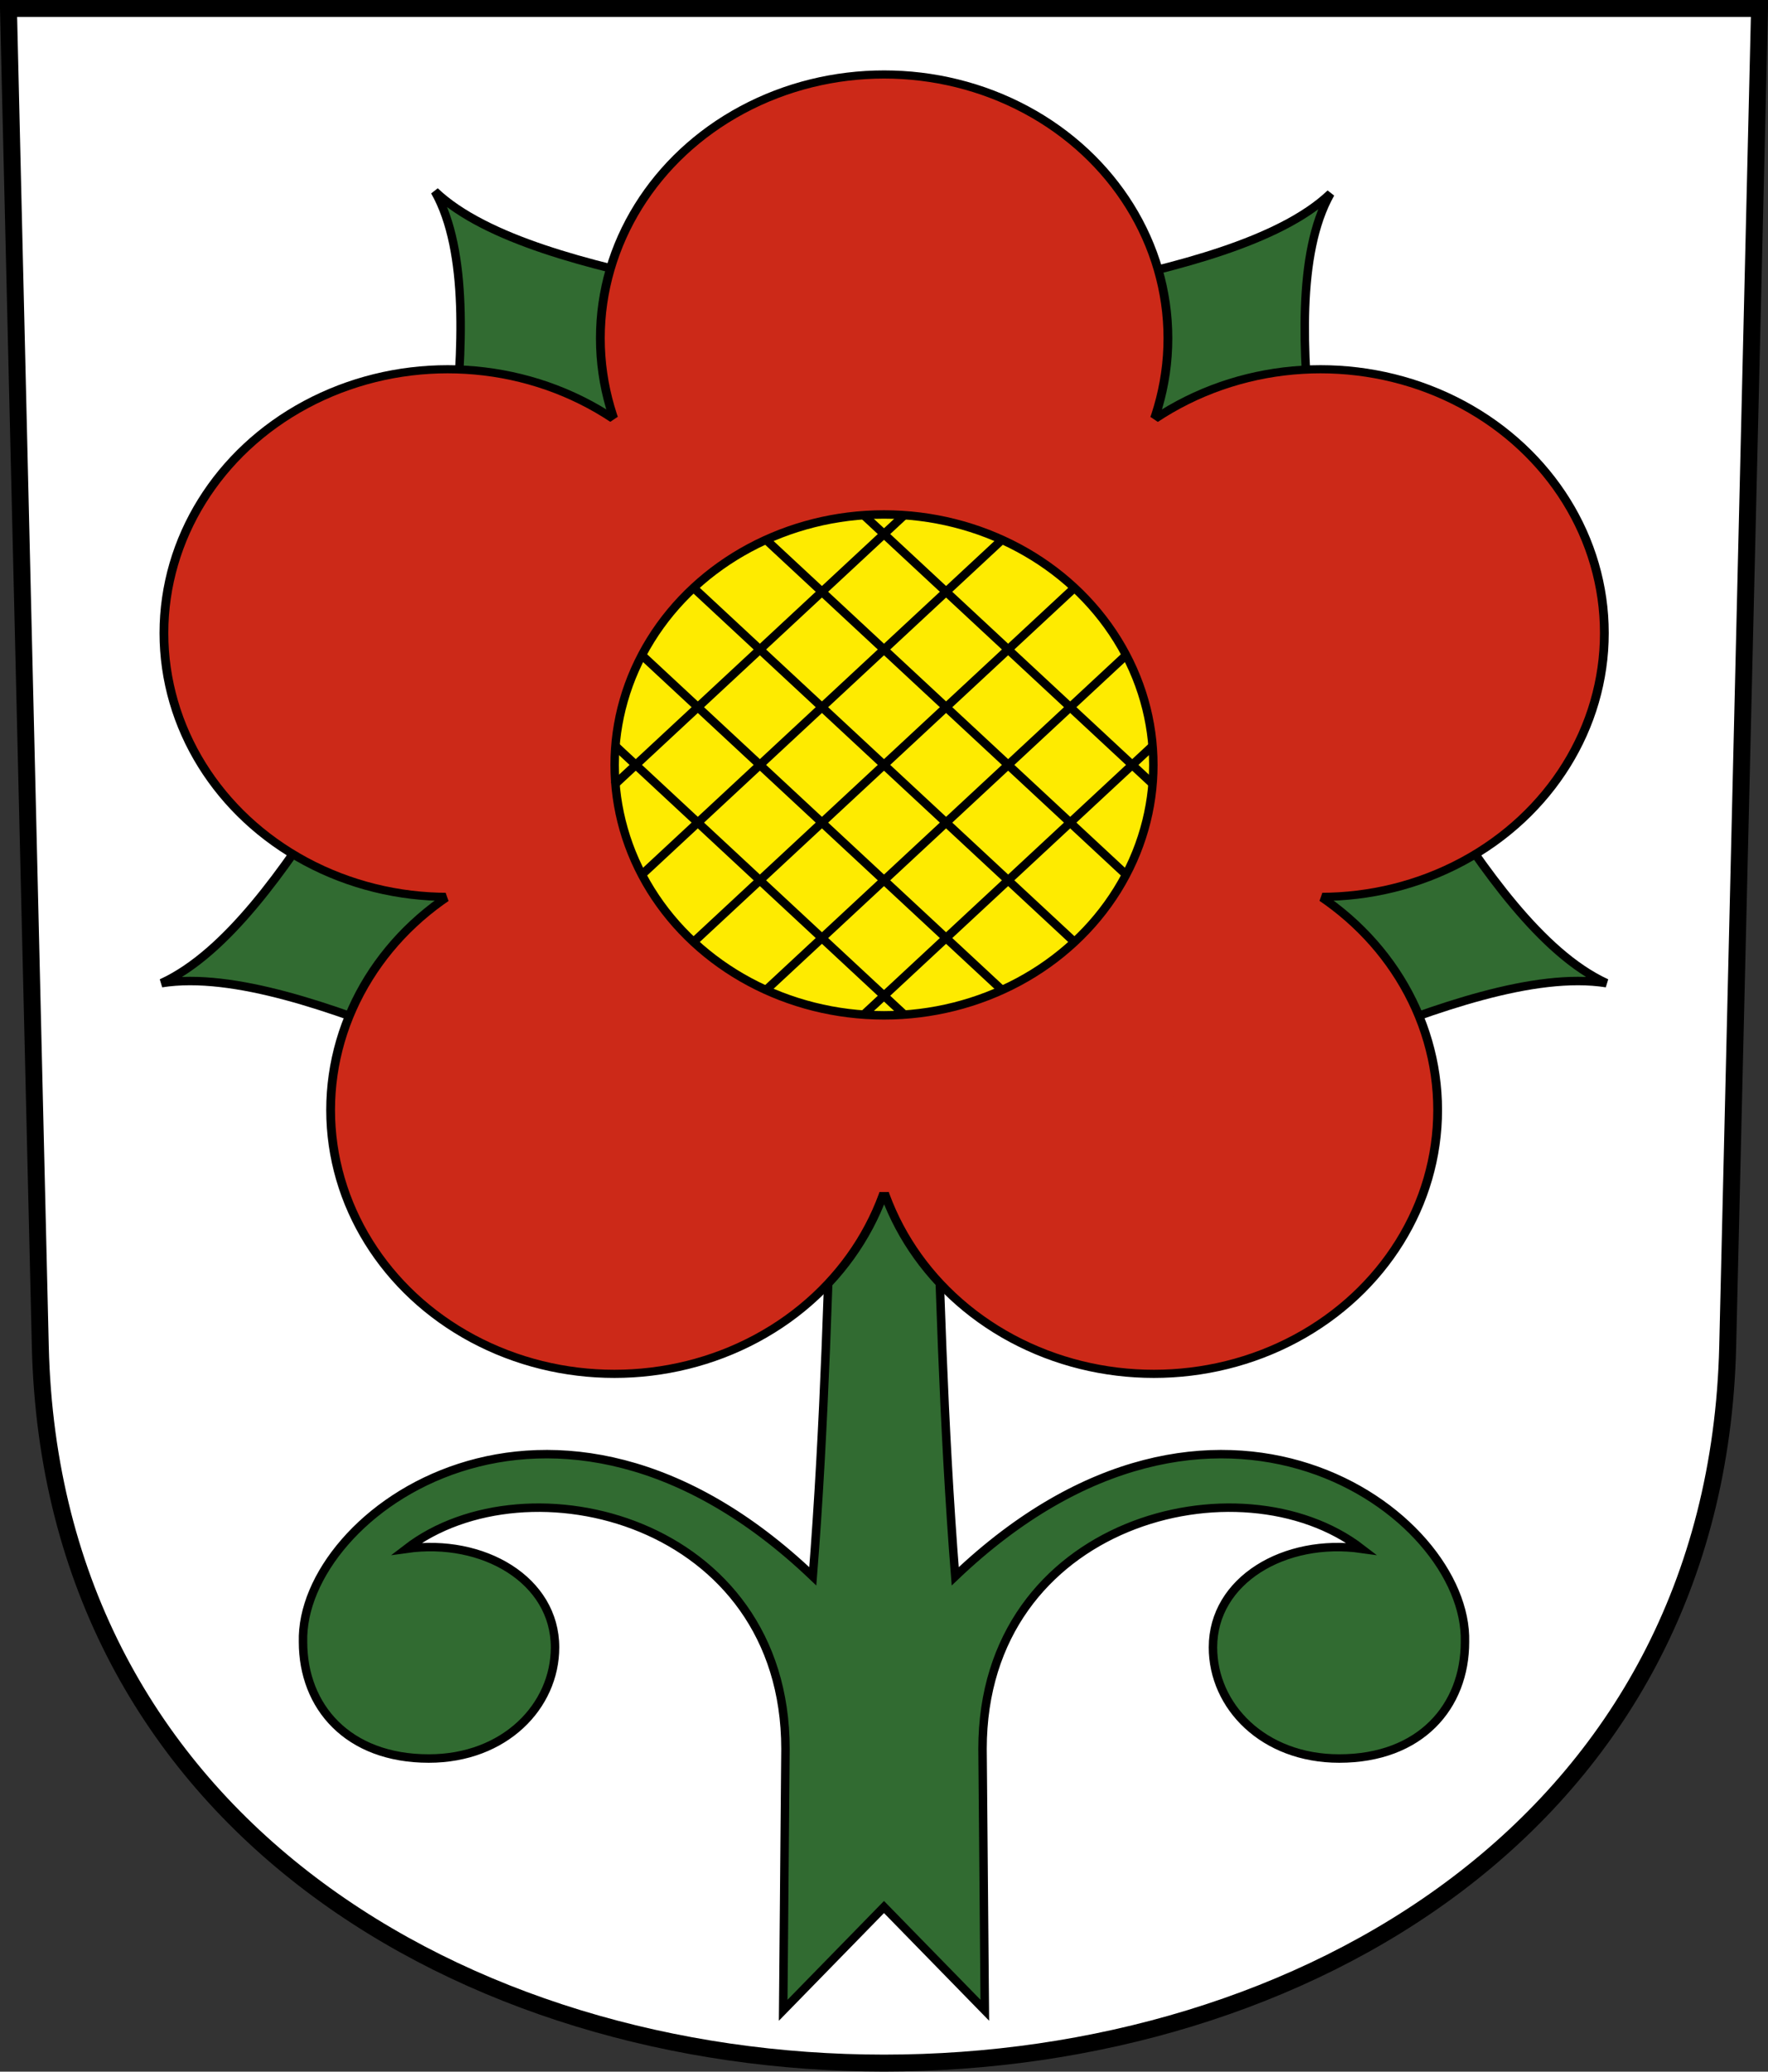 <?xml version="1.0" encoding="UTF-8" standalone="no"?>
<!-- Created with Inkscape (http://www.inkscape.org/) -->

<svg
   xmlns:dc="http://purl.org/dc/elements/1.1/"
   xmlns:cc="http://creativecommons.org/ns#"
   xmlns:rdf="http://www.w3.org/1999/02/22-rdf-syntax-ns#"
   xmlns:svg="http://www.w3.org/2000/svg"
   xmlns="http://www.w3.org/2000/svg"
   xmlns:sodipodi="http://sodipodi.sourceforge.net/DTD/sodipodi-0.dtd"
   xmlns:inkscape="http://www.inkscape.org/namespaces/inkscape"
   version="1.0"
   width="208.86"
   height="244.66"
   id="svg2780"
   inkscape:version="0.92.3 (2405546, 2018-03-11)"
   sodipodi:docname="Güttingen-blazon.svg">
  <rect width="100%" height="100%" fill="#333333" stroke="none"/>
  <sodipodi:namedview
     pagecolor="#ffffff"
     bordercolor="#666666"
     borderopacity="1"
     objecttolerance="10"
     gridtolerance="10"
     guidetolerance="10"
     inkscape:pageopacity="0"
     inkscape:pageshadow="2"
     inkscape:window-width="3236"
     inkscape:window-height="1417"
     id="namedview25"
     showgrid="false"
     inkscape:zoom="2.8284271"
     inkscape:cx="53.746019"
     inkscape:cy="170.86894"
     inkscape:window-x="-8"
     inkscape:window-y="-8"
     inkscape:window-maximized="1"
     inkscape:current-layer="svg2780"
     inkscape:measure-start="104.255,149.787"
     inkscape:measure-end="104.255,126.383"
     showguides="true"
     inkscape:object-paths="true"
     inkscape:snap-intersection-paths="true"
     inkscape:snap-nodes="true"
     inkscape:object-nodes="true"
     inkscape:snap-global="false"
     inkscape:snap-bbox="false"
     inkscape:snap-others="false"
     inkscape:snap-to-guides="true"
     inkscape:snap-smooth-nodes="true"
     inkscape:snap-midpoints="true" />
  <defs
     id="defs2782" />
  <g
     transform="matrix(0.761,-0.707,0.761,0.707,-8.612,-128.452)"
     id="g1331-4-5"
     style="fill:#feeb00;fill-opacity:1;stroke-width:0.964">
    <circle
       transform="rotate(-45)"
       r="29.576"
       cy="105.073"
       cx="-218.786"
       id="path36980-7-7-2"
       style="fill:#feeb00;fill-opacity:1;stroke:#000000;stroke-width:0.964;stroke-miterlimit:4;stroke-dasharray:none;stroke-dashoffset:4.58;stroke-opacity:1" />
    <path
       inkscape:connector-curvature="0"
       id="path1043-8-98-7-7"
       d="m -50.831,229.003 -59.152,2e-5"
       style="fill:#feeb00;fill-opacity:1;fill-rule:evenodd;stroke:#000000;stroke-width:0.964px;stroke-linecap:butt;stroke-linejoin:miter;stroke-opacity:1"
       sodipodi:nodetypes="cc" />
    <path
       inkscape:connector-curvature="0"
       id="path1043-5-7-8-2-1"
       d="M -52.709,218.632 H -108.105"
       style="fill:#feeb00;fill-opacity:1;fill-rule:evenodd;stroke:#000000;stroke-width:0.964px;stroke-linecap:butt;stroke-linejoin:miter;stroke-opacity:1"
       sodipodi:nodetypes="cc" />
    <path
       inkscape:connector-curvature="0"
       id="path1043-92-9-11-1-7"
       d="m -59.665,208.261 -41.825,1e-5"
       style="fill:#feeb00;fill-opacity:1;fill-rule:evenodd;stroke:#000000;stroke-width:0.964px;stroke-linecap:butt;stroke-linejoin:miter;stroke-opacity:1"
       sodipodi:nodetypes="cc" />
    <path
       inkscape:connector-curvature="0"
       id="path1043-52-8-7-5-8"
       d="M -52.709,239.374 H -108.105"
       style="fill:#feeb00;fill-opacity:1;fill-rule:evenodd;stroke:#000000;stroke-width:0.964px;stroke-linecap:butt;stroke-linejoin:miter;stroke-opacity:1"
       sodipodi:nodetypes="cc" />
    <path
       inkscape:connector-curvature="0"
       id="path1043-94-7-6-6-4"
       d="M -59.324,249.745 H -101.491"
       style="fill:#feeb00;fill-opacity:1;fill-rule:evenodd;stroke:#000000;stroke-width:0.964px;stroke-linecap:butt;stroke-linejoin:miter;stroke-opacity:1"
       sodipodi:nodetypes="cc" />
    <path
       sodipodi:nodetypes="cc"
       inkscape:connector-curvature="0"
       id="path1043-8-9-6-9-9"
       d="m -80.407,258.579 1.4e-5,-59.152"
       style="fill:#feeb00;fill-opacity:1;fill-rule:evenodd;stroke:#000000;stroke-width:0.964px;stroke-linecap:butt;stroke-linejoin:miter;stroke-opacity:1" />
    <path
       sodipodi:nodetypes="cc"
       inkscape:connector-curvature="0"
       id="path1043-5-7-2-5-2-1"
       d="m -90.778,256.701 -7e-6,-55.396"
       style="fill:#feeb00;fill-opacity:1;fill-rule:evenodd;stroke:#000000;stroke-width:0.964px;stroke-linecap:butt;stroke-linejoin:miter;stroke-opacity:1" />
    <path
       sodipodi:nodetypes="cc"
       inkscape:connector-curvature="0"
       id="path1043-92-9-1-8-9-4"
       d="m -101.149,250.086 -10e-6,-42.167"
       style="fill:#feeb00;fill-opacity:1;fill-rule:evenodd;stroke:#000000;stroke-width:0.964px;stroke-linecap:butt;stroke-linejoin:miter;stroke-opacity:1" />
    <path
       sodipodi:nodetypes="cc"
       inkscape:connector-curvature="0"
       id="path1043-52-8-8-2-7-1"
       d="m -70.036,256.701 -7e-6,-55.396"
       style="fill:#feeb00;fill-opacity:1;fill-rule:evenodd;stroke:#000000;stroke-width:0.964px;stroke-linecap:butt;stroke-linejoin:miter;stroke-opacity:1" />
    <path
       sodipodi:nodetypes="cc"
       inkscape:connector-curvature="0"
       id="path1043-94-7-1-7-1-5"
       d="m -59.665,250.086 2e-6,-42.167"
       style="fill:#feeb00;fill-opacity:1;fill-rule:evenodd;stroke:#000000;stroke-width:0.964px;stroke-linecap:butt;stroke-linejoin:miter;stroke-opacity:1" />
  </g>
  <path
     inkscape:connector-curvature="0"
     style="fill:#ffffff;fill-opacity:1;fill-rule:evenodd;stroke:#000000;stroke-width:2;stroke-linecap:butt;stroke-miterlimit:4;stroke-dashoffset:0;stroke-opacity:1"
     id="path4212"
     d="m 1,1 3.761,158.003 c 2.686,112.859 196.652,112.859 199.338,0 L 207.86,1 Z" />
  <path
     id="path36962-6-3"
     style="fill:#316b31;fill-opacity:1;fill-rule:evenodd;stroke:#000000;stroke-width:1px;stroke-linecap:butt;stroke-linejoin:miter;stroke-opacity:1"
     d="M 80.23,33.526 C 69.988,31.374 57.391,28.344 51.37,22.596 c 4.021,7.1 3.229,19.172 2.265,28.89 l 27.873,9.667 z"
     inkscape:connector-curvature="0"
     sodipodi:nodetypes="ccccc" />
  <path
     id="path36962-6-4"
     style="fill:#316b31;fill-opacity:1;fill-rule:evenodd;stroke:#000000;stroke-width:1px;stroke-linecap:butt;stroke-linejoin:miter;stroke-opacity:1"
     d="m 154.913,51.742 c -0.963,-9.719 -1.756,-21.791 2.265,-28.89 -6.022,5.749 -18.619,8.778 -28.86,10.93 l -1.278,27.627 z"
     inkscape:connector-curvature="0"
     sodipodi:nodetypes="ccccc" />
  <path
     id="path36962-6"
     style="fill:#316b31;fill-opacity:1;fill-rule:evenodd;stroke:#000000;stroke-width:1px;stroke-linecap:butt;stroke-linejoin:miter;stroke-opacity:1"
     d="m 39.185,93.975 c -5.367,8.389 -12.359,18.588 -20.102,22.135 8.507,-1.361 20.614,3.07 30.26,6.925 l 18.505,-21.653 z"
     inkscape:connector-curvature="0"
     sodipodi:nodetypes="ccccc" />
  <path
     id="path36962-6-8"
     style="fill:#316b31;fill-opacity:1;fill-rule:evenodd;stroke:#000000;stroke-width:1px;stroke-linecap:butt;stroke-linejoin:miter;stroke-opacity:1"
     d="m 159.517,123.035 c 9.647,-3.855 21.754,-8.286 30.26,-6.925 -7.743,-3.547 -14.735,-13.746 -20.102,-22.135 l -28.663,7.407 z"
     inkscape:connector-curvature="0"
     sodipodi:nodetypes="ccccc" />
  <path
     id="path1012-5"
     style="fill:#316b31;fill-opacity:1;fill-rule:evenodd;stroke:#000000;stroke-width:1px;stroke-linecap:butt;stroke-linejoin:miter;stroke-opacity:1"
     d="m 98.438,132.035 c -0.537,18.192 -1.015,36.417 -2.421,54.125 -30.585,-29.154 -60.626,-7.604 -60.221,7.747 0,7.62 5.252,13.773 14.859,13.773 8.981,0 14.914,-6.19 14.914,-13.128 0,-7.94 -8.477,-12.929 -17.561,-11.642 14.283,-10.993 44.782,-3.413 44.782,23.625 l -0.269,30.875 11.909,-12.195 11.909,12.195 -0.269,-30.875 c 0,-27.038 30.499,-34.618 44.782,-23.625 -9.084,-1.286 -17.561,3.703 -17.561,11.642 0,6.938 5.932,13.128 14.914,13.128 9.607,0 14.859,-6.153 14.859,-13.773 0.405,-15.351 -29.636,-36.901 -60.221,-7.747 -1.406,-17.708 -1.884,-35.933 -2.421,-54.125 -4.001,-0.361 -7.983,-0.167 -11.984,0 z"
     inkscape:connector-curvature="0"
     sodipodi:nodetypes="cccsscccccccsscccc" />
  <g
     id="g918"
     style="fill:#cc2918;fill-opacity:1;stroke-width:0.964"
     transform="matrix(1.076,0,0,1,-7.921,0)">
    <circle
       r="31.157"
       cy="39.953"
       cx="104.43"
       id="path36837"
       style="fill:#cc2918;fill-opacity:1;stroke:#000000;stroke-width:0.964;stroke-miterlimit:4;stroke-dasharray:none;stroke-dashoffset:4.58;stroke-opacity:1" />
    <circle
       r="31.157"
       cy="74.765"
       cx="152.346"
       id="path36837-6"
       style="fill:#cc2918;fill-opacity:1;stroke:#000000;stroke-width:0.964;stroke-miterlimit:4;stroke-dasharray:none;stroke-dashoffset:4.58;stroke-opacity:1" />
    <circle
       r="31.157"
       cy="131.093"
       cx="134.044"
       id="path36837-6-7"
       style="fill:#cc2918;fill-opacity:1;stroke:#000000;stroke-width:0.964;stroke-miterlimit:4;stroke-dasharray:none;stroke-dashoffset:4.58;stroke-opacity:1" />
    <circle
       r="31.157"
       cy="131.093"
       cx="74.817"
       id="path36837-6-0"
       style="fill:#cc2918;fill-opacity:1;stroke:#000000;stroke-width:0.964;stroke-miterlimit:4;stroke-dasharray:none;stroke-dashoffset:4.58;stroke-opacity:1" />
    <circle
       r="31.157"
       cy="74.765"
       cx="56.515"
       id="path36837-6-3"
       style="fill:#cc2918;fill-opacity:1;stroke:#000000;stroke-width:0.964;stroke-miterlimit:4;stroke-dasharray:none;stroke-dashoffset:4.58;stroke-opacity:1" />
  </g>
  <ellipse
     style="fill:#cc2918;fill-opacity:1;stroke:none;stroke-width:1;stroke-miterlimit:4;stroke-dasharray:none;stroke-dashoffset:4.58;stroke-opacity:1"
     id="path1381"
     cx="104.43"
     cy="90.334"
     rx="54.27"
     ry="50.444" />
  <ellipse
     style="fill:#feeb00;fill-opacity:1;stroke:#000000;stroke-width:1;stroke-miterlimit:4;stroke-dasharray:none;stroke-dashoffset:4.58;stroke-opacity:1"
     id="path36980-7-7"
     cx="-90.334"
     cy="104.43"
     transform="rotate(-90)"
     rx="29.576"
     ry="31.819" />
  <path
     sodipodi:nodetypes="cc"
     style="fill:#feeb00;fill-opacity:1;fill-rule:evenodd;stroke:#000000;stroke-width:1px;stroke-linecap:butt;stroke-linejoin:miter;stroke-opacity:1"
     d="M 126.858,69.486 82.002,111.182"
     id="path1043-8-98-7"
     inkscape:connector-curvature="0" />
  <path
     sodipodi:nodetypes="cc"
     style="fill:#feeb00;fill-opacity:1;fill-rule:evenodd;stroke:#000000;stroke-width:1px;stroke-linecap:butt;stroke-linejoin:miter;stroke-opacity:1"
     d="M 118.483,63.64 75.713,103.398"
     id="path1043-5-7-8-2"
     inkscape:connector-curvature="0" />
  <path
     sodipodi:nodetypes="cc"
     style="fill:#feeb00;fill-opacity:1;fill-rule:evenodd;stroke:#000000;stroke-width:1px;stroke-linecap:butt;stroke-linejoin:miter;stroke-opacity:1"
     d="M 106.801,60.867 72.49,92.766"
     id="path1043-92-9-11-1"
     inkscape:connector-curvature="0" />
  <path
     sodipodi:nodetypes="cc"
     style="fill:#feeb00;fill-opacity:1;fill-rule:evenodd;stroke:#000000;stroke-width:1px;stroke-linecap:butt;stroke-linejoin:miter;stroke-opacity:1"
     d="M 132.863,77.535 90.662,116.763"
     id="path1043-52-8-7-5"
     inkscape:connector-curvature="0" />
  <path
     sodipodi:nodetypes="cc"
     style="fill:#feeb00;fill-opacity:1;fill-rule:evenodd;stroke:#000000;stroke-width:1px;stroke-linecap:butt;stroke-linejoin:miter;stroke-opacity:1"
     d="M 136.181,88.078 102.007,119.849"
     id="path1043-94-7-6-6"
     inkscape:connector-curvature="0" />
  <path
     style="fill:#feeb00;fill-opacity:1;fill-rule:evenodd;stroke:#000000;stroke-width:1px;stroke-linecap:butt;stroke-linejoin:miter;stroke-opacity:1"
     d="M 126.763,111.094 82.097,69.574"
     id="path1043-8-9-6-9"
     inkscape:connector-curvature="0"
     sodipodi:nodetypes="cc" />
  <path
     style="fill:#feeb00;fill-opacity:1;fill-rule:evenodd;stroke:#000000;stroke-width:1px;stroke-linecap:butt;stroke-linejoin:miter;stroke-opacity:1"
     d="M 118.272,116.832 75.924,77.466"
     id="path1043-5-7-2-5-2"
     inkscape:connector-curvature="0"
     sodipodi:nodetypes="cc" />
  <path
     style="fill:#feeb00;fill-opacity:1;fill-rule:evenodd;stroke:#000000;stroke-width:1px;stroke-linecap:butt;stroke-linejoin:miter;stroke-opacity:1"
     d="M 106.795,119.795 72.738,88.133"
     id="path1043-92-9-1-8-9"
     inkscape:connector-curvature="0"
     sodipodi:nodetypes="cc" />
  <path
     style="fill:#feeb00;fill-opacity:1;fill-rule:evenodd;stroke:#000000;stroke-width:1px;stroke-linecap:butt;stroke-linejoin:miter;stroke-opacity:1"
     d="M 133.052,103.31 90.472,63.728"
     id="path1043-52-8-8-2-7"
     inkscape:connector-curvature="0"
     sodipodi:nodetypes="cc" />
  <path
     style="fill:#feeb00;fill-opacity:1;fill-rule:evenodd;stroke:#000000;stroke-width:1px;stroke-linecap:butt;stroke-linejoin:miter;stroke-opacity:1"
     d="M 136.276,92.678 101.912,60.73"
     id="path1043-94-7-1-7-1"
     inkscape:connector-curvature="0"
     sodipodi:nodetypes="cc" />
</svg>
